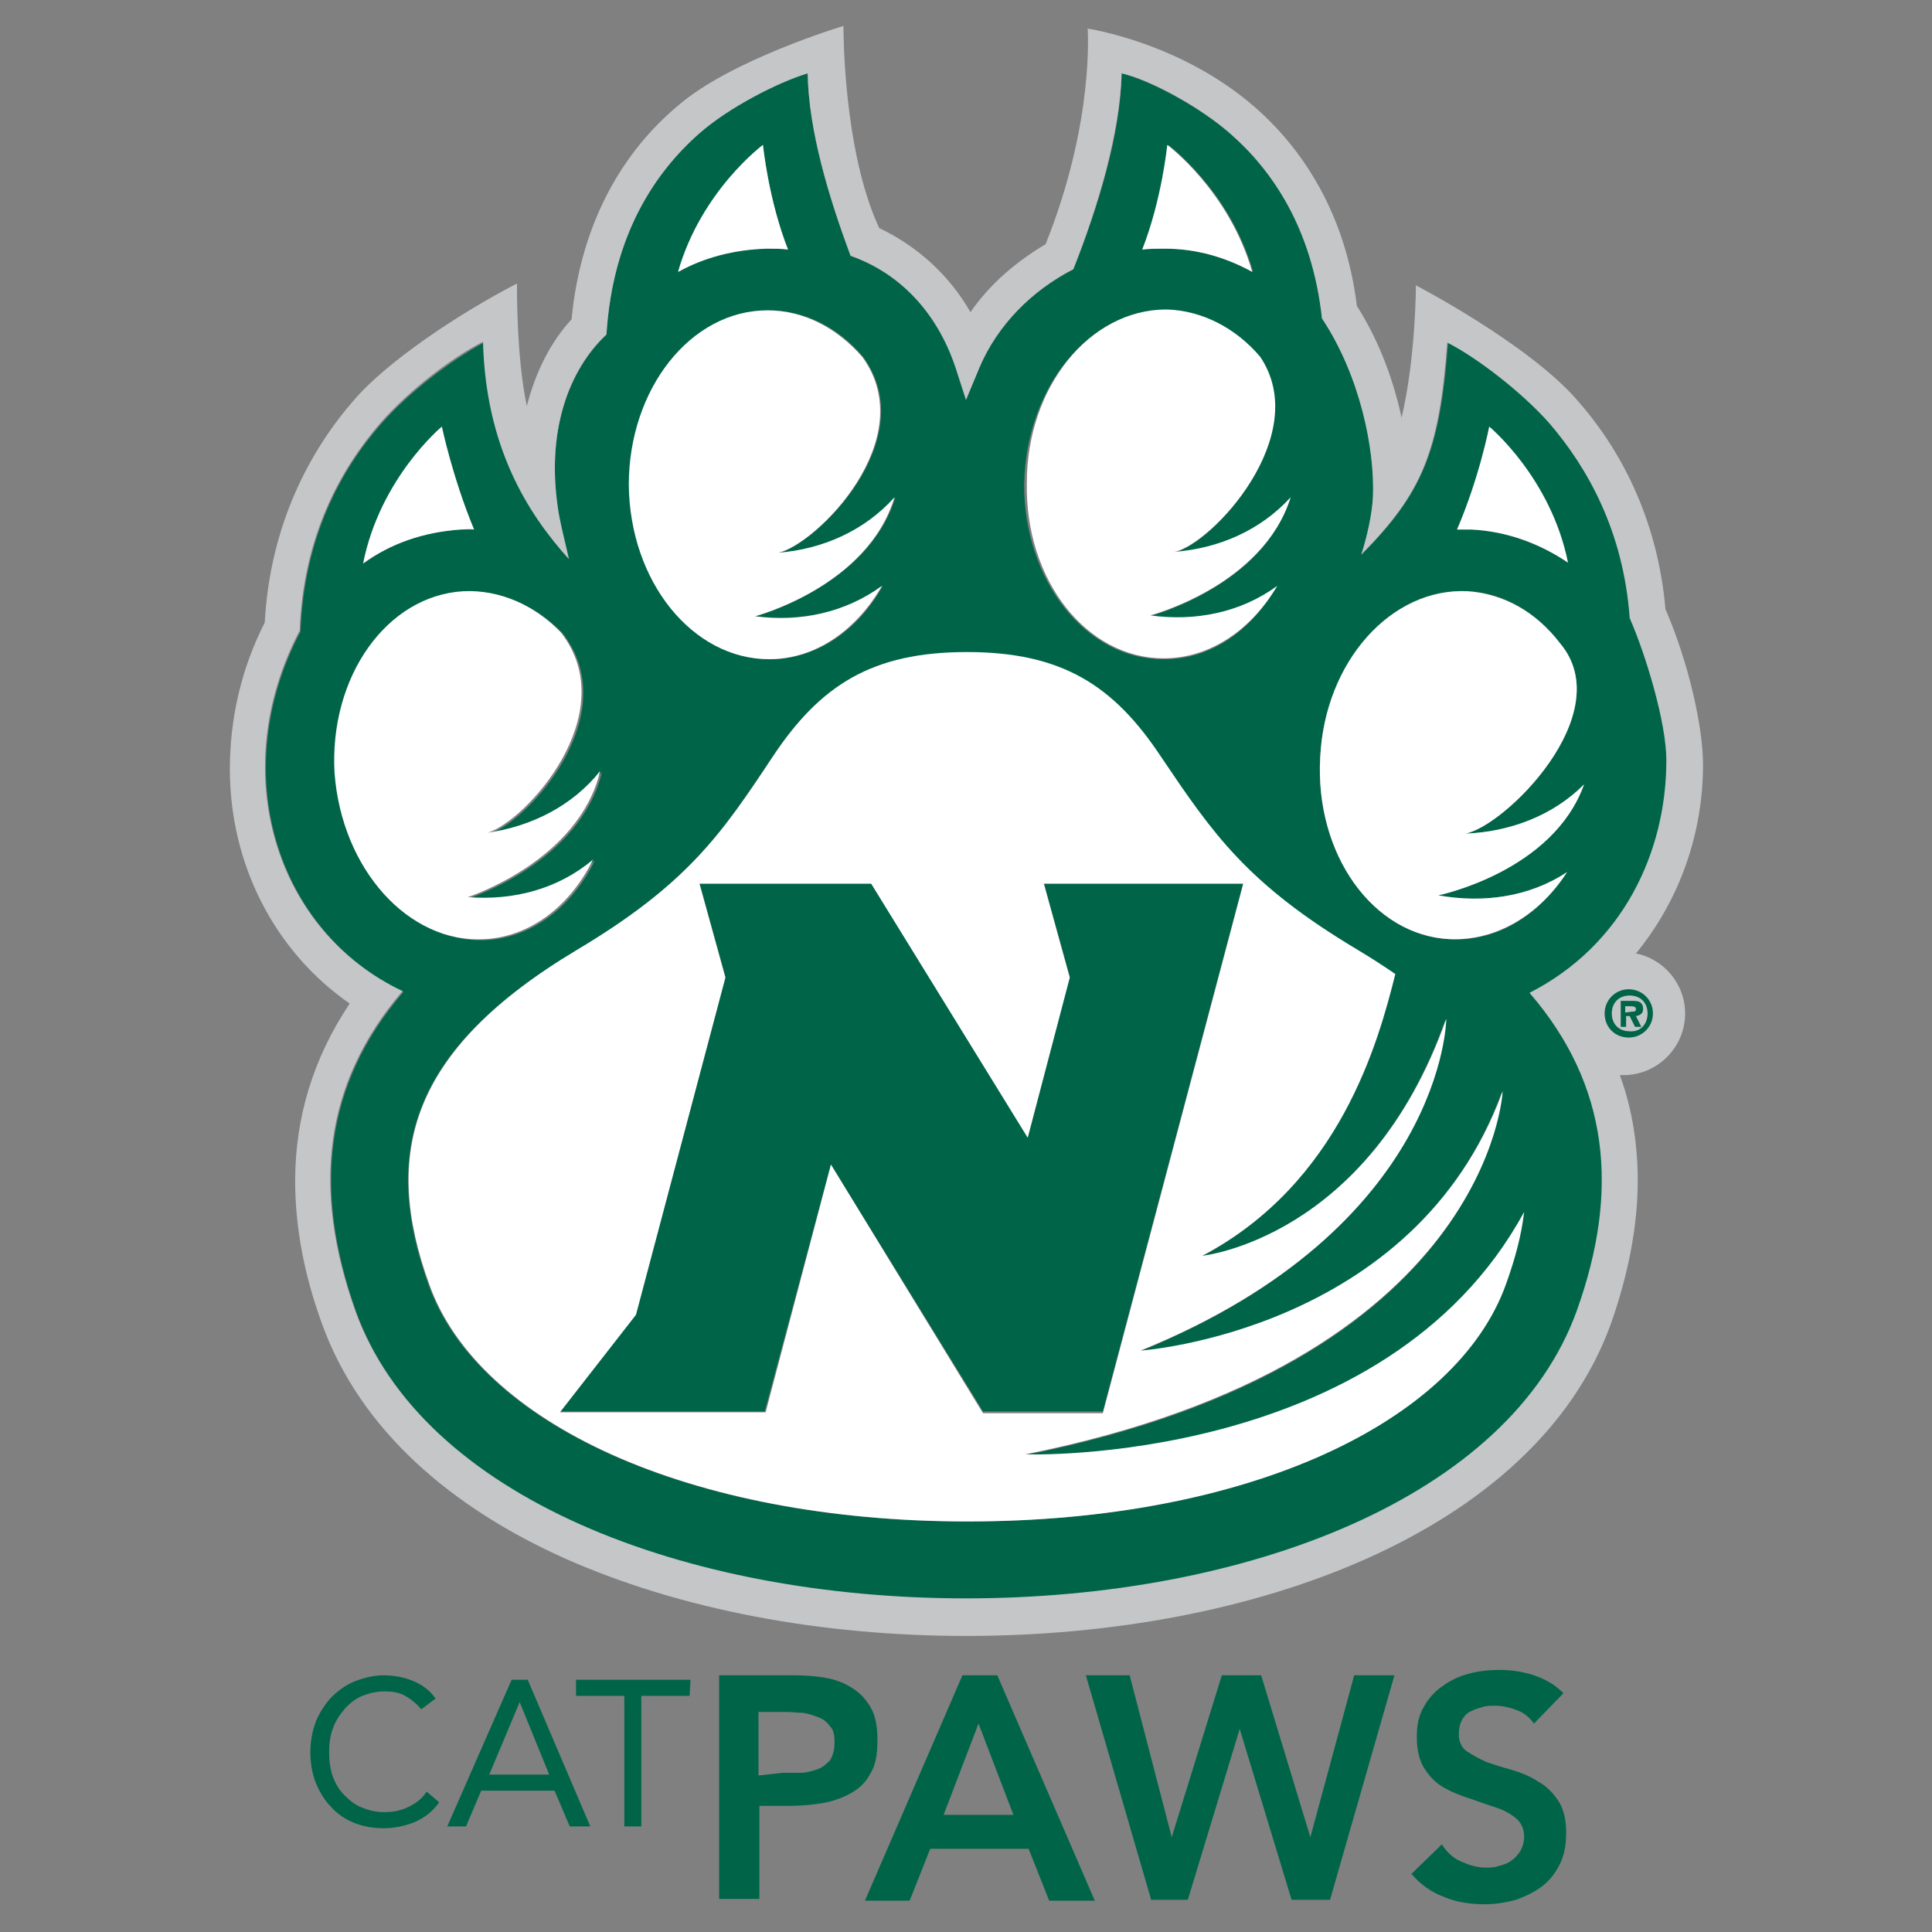 <?xml version="1.0" encoding="utf-8"?>
<!-- Generator: Adobe Illustrator 23.0.3, SVG Export Plug-In . SVG Version: 6.00 Build 0)  -->
<svg version="1.1" id="Layer_1" xmlns="http://www.w3.org/2000/svg" xmlns:xlink="http://www.w3.org/1999/xlink" x="0px" y="0px"
	 viewBox="0 0 216 216" style="enable-background:new 0 0 216 216;" xml:space="preserve">
<rect x="0" y="0" width="216" height="216" fill="#808080" stroke="none"/>
<style type="text/css">
	.st0{fill:#006548;}
	.st1{fill:#C4C6C8;}
	.st2{fill:#FFFFFF;}
</style>
<path class="st0" d="M28,169.8"/>
<g>
	<path class="st0" d="M186.4,85c0-4.2-2.3-11.9-4.1-15.9c-0.7-9.7-4.6-16.8-9-21.8c-3.1-3.5-8.2-7.4-11.4-9
		C161,50.5,159,55.2,152.2,62c0.6-1.9,1.2-4.4,1.3-6.5c0.2-5.2-1.3-13.4-5.7-19.9c-1.1-10.1-5.5-16.6-10.3-20.7
		c-3.3-2.9-8.9-5.9-12.1-6.7c-0.1,6.7-2.6,14.9-5.4,21.9c-4.6,2.4-8.5,6.2-10.5,11l-1.5,3.6l-1.2-3.7c-2.1-6.2-6.3-10.5-11.7-12.4
		c-2.5-6.7-4.7-14.1-4.8-20.4c-3.2,0.9-8.8,3.8-12.1,6.7c-5,4.4-9.7,11.4-10.4,22.5c-4.2,4-6.9,11-5.3,20.2c0.3,2,0.9,4.3,1.1,4.9
		C59,57.4,54.4,50,54.1,38.3c-3.7,2-8.3,5.5-11.4,9c-4.6,5.2-8.7,12.8-9.1,23.3c-8.3,15.8-2.7,33.5,11.5,40.3
		c-8.9,10.4-10.1,22.2-5.3,35.7c7.5,20.9,36.9,32.2,68.3,32.2c31.4,0,60.8-11.3,68.3-32.2c4.8-13.5,3.6-25.2-5.2-35.6
		C181.4,105.7,186.4,95.3,186.4,85z M166.5,47.7c0,0,6.8,5.7,8.8,15.2c-3.1-2.1-6.7-3.5-10.8-3.7c-0.5,0-1.1,0-1.6,0
		C165.4,53.4,166.5,47.7,166.5,47.7z M147.6,84.7c0.5-10.7,8-19.1,16.5-18.6c4.1,0.2,7.7,2.4,10.3,5.8c6.7,7.9-6.3,20.6-10.6,21.3
		c5-0.1,9.8-1.9,13.3-5.5c-3.5,9.7-16.3,12.4-16.3,12.4c5,0.9,10.1,0.2,14.4-2.6c-3.1,4.8-7.8,7.8-13.1,7.5
		C153.5,104.6,147,95.5,147.6,84.7z M130.6,16.2c0,0,6.9,5.1,9.5,14.2c-2.9-1.6-6.2-2.6-9.8-2.6c-0.8,0-1.7,0-2.5,0.1
		C129.9,22.3,130.6,16.2,130.6,16.2z M130.3,34.7c4.1,0,7.8,2,10.5,5.3c5.9,8.8-5.3,20.9-9.6,21.8c5-0.4,9.7-2.4,13-6.1
		c-3,9.9-15.7,13.2-15.7,13.2c5,0.6,10.1-0.3,14.2-3.3c-2.8,4.9-7.4,8.2-12.7,8.1c-8.6,0-15.5-8.8-15.5-19.5
		C114.7,43.3,121.7,34.7,130.3,34.7z M85.3,16.2c0,0,0.6,6.1,2.8,11.7c-0.7-0.1-1.5-0.1-2.2-0.1c-3.7,0-7.1,0.9-10,2.6
		C78.5,21.3,85.3,16.2,85.3,16.2z M85.9,34.7c4.1,0,7.8,1.9,10.6,5.2c6.7,9.2-5.2,20.9-9.4,21.9c5-0.4,9.6-2.4,13-6.2
		c-3,9.9-15.6,13.3-15.6,13.3c5,0.6,10.1-0.4,14.2-3.4c-2.8,5-7.4,8.2-12.6,8.2c-8.6,0-15.6-8.7-15.6-19.4
		C70.4,43.4,77.3,34.7,85.9,34.7z M49.4,47.7c0,0,1.1,5.7,3.6,11.5c-0.5,0-1,0-1.5,0c-4.2,0.2-7.8,1.6-10.9,3.8
		C42.5,53.5,49.4,47.7,49.4,47.7z M37.6,86.5c-0.6-10.7,5.8-19.8,14.4-20.3c4.1-0.2,7.9,1.5,10.9,4.6c7.1,9.1-4,21.2-8.2,22.4
		c4.9-0.7,9.5-3,12.6-6.9c-2.4,10.1-14.8,14.1-14.8,14.1c5,0.3,10.1-0.9,14-4.2c-2.5,5.1-6.9,8.6-12.1,8.9
		C45.7,105.5,38.2,97.2,37.6,86.5z M168.3,143.5c-5.5,15.5-28.9,26.6-60.2,26.6c-31.1,0-54.7-11-60.2-26.5
		c-5.2-14.6-2.2-26.2,16.5-37.3c12.4-7.4,16.2-13,21.9-21.6C91.6,76.7,97.5,73,108,73c10.7,0,16.5,3.7,21.7,11.7
		c5.7,8.6,9.6,14.2,22,21.6c1.5,0.9,2.9,1.8,4.2,2.7c-1.9,7.5-6.3,23.4-21.6,31.5c0,0,18.6-1.9,27.3-26.5c0,0-0.2,23.3-34.2,37.1
		c0,0,30.7-2.1,40.5-29c0,0-1.2,30.3-53.4,40.6c0,0,40.4,1.4,55.8-27C170,138.1,169.3,140.8,168.3,143.5z"/>
	<polygon class="st0" points="139,98.7 116.7,98.7 119.6,109.2 114.9,127.1 97.4,98.7 78.2,98.7 81.1,109.2 71.1,146.9 62.6,157.8 
		85.5,157.8 92.9,130.2 109.9,157.8 123.3,157.8 	"/>
</g>
<path class="st1" d="M182.9,106.6C182.9,106.6,182.9,106.6,182.9,106.6c5-6.1,7.5-13.6,7.5-21.1c0-4.2-1.6-11.4-4.2-17.4
	c-0.9-10.3-5.2-18.1-9.9-23.4c-5.5-6.3-18-12.8-18-12.8s0,8-1.6,14.8c-0.9-4.1-2.4-8.4-5-12.5c-1.3-10.6-6.3-17.8-11.5-22.3
	c-8.3-7.2-18.6-8.7-18.6-8.7s0.8,10.4-4.7,24.1c-3.2,1.9-6.2,4.4-8.4,7.6c-2.4-4.2-6-7.4-10.2-9.4c-4.1-8.8-4-22.6-4-22.6
	s-12.7,3.8-18.6,9C70.1,16.6,65,24.3,63.9,35.7c-2.3,2.5-4,5.8-5,9.7c-1.2-5.6-1.1-13.7-1.1-13.7c-6.6,3.4-14.6,8.8-18.2,13
	c-4.9,5.6-9.4,13.9-10,24.9c-2.7,5.3-3.9,10.9-3.9,16.4c0,10.5,4.9,20.3,13.4,26.2c-4.1,6.1-6.1,12.8-6.1,19.8c0,5.2,1,10.5,3,16
	c4.3,11.9,14.5,20.6,27.3,26.3c12.9,5.7,28.6,8.6,44.7,8.6c16.2,0,31.9-2.9,44.7-8.6c12.8-5.7,23.1-14.4,27.4-26.3
	c1.9-5.4,3-10.8,3-16c0-4-0.6-8-2-11.8c0,0,0,0,0,0c0.1,0,0.3,0,0.4,0c3.8,0,6.9-3.1,6.9-6.9C188.4,110,186,107.2,182.9,106.6z
	 M176.3,146.5c-7.5,20.9-36.9,32.2-68.3,32.2c-31.4,0-60.8-11.3-68.3-32.2c-4.8-13.5-3.6-25.3,5.3-35.7
	c-14.2-6.7-19.8-24.5-11.5-40.3C33.9,60,38,52.5,42.6,47.2c3.1-3.5,7.7-7.1,11.4-9c0.3,11.7,4.9,19.1,9.6,24.3
	c-0.1-0.6-0.7-2.9-1.1-4.9c-1.6-9.3,1.1-16.3,5.3-20.2c0.7-11.1,5.4-18.1,10.4-22.5c3.3-2.9,8.8-5.7,12.1-6.7
	c0.1,6.3,2.3,13.7,4.8,20.4c5.4,1.9,9.6,6.2,11.7,12.4l1.2,3.7l1.5-3.6c2-4.7,5.8-8.6,10.5-11c2.8-7.1,5.2-15.2,5.4-21.9
	c3.2,0.7,8.8,3.8,12.1,6.7c4.7,4.1,9.2,10.6,10.3,20.7c4.3,6.5,5.9,14.7,5.7,19.9c-0.1,2.1-0.7,4.6-1.3,6.5
	c6.8-6.9,8.7-11.5,9.6-23.7c3.2,1.6,8.3,5.5,11.4,9c4.3,5,8.3,12.1,9,21.8c1.8,4.1,4.1,11.7,4.1,15.9c0,10.3-4.9,20.7-15.3,26
	C179.9,121.3,181.1,133.1,176.3,146.5z"/>
<g>
	<path class="st2" d="M88.1,27.9c-2.2-5.6-2.8-11.7-2.8-11.7s-6.9,5.1-9.5,14.2c2.9-1.6,6.3-2.5,10-2.6
		C86.6,27.8,87.4,27.8,88.1,27.9z"/>
	<path class="st2" d="M53,59.2c-2.4-5.8-3.6-11.5-3.6-11.5s-6.9,5.7-8.8,15.3c3-2.2,6.7-3.5,10.9-3.8C52,59.2,52.5,59.1,53,59.2z"/>
	<path class="st2" d="M114.6,162.6c52.1-10.4,53.4-40.6,53.4-40.6c-9.8,26.9-40.5,29-40.5,29c34-13.8,34.2-37.1,34.2-37.1
		c-8.7,24.6-27.3,26.5-27.3,26.5c15.4-8.1,19.7-23.9,21.6-31.5c-1.3-0.9-2.7-1.8-4.2-2.7c-12.4-7.4-16.2-13-22-21.6
		c-5.3-8-11.1-11.7-21.7-11.7c-10.6,0-16.4,3.7-21.7,11.7c-5.7,8.6-9.5,14.2-21.9,21.6C45.8,117.4,42.7,129,48,143.6
		c5.5,15.5,29.1,26.5,60.2,26.5c31.4,0,54.7-11.1,60.2-26.6c1-2.8,1.7-5.4,2-8C154.9,164,114.6,162.6,114.6,162.6z M92.9,130.2
		l-7.3,27.7H62.6l8.5-10.9l10-37.7l-2.9-10.5h19.2l17.5,28.4l4.7-17.9l-2.9-10.5H139l-15.7,59.2h-13.4L92.9,130.2z"/>
	<path class="st2" d="M54.2,105c5.2-0.3,9.6-3.8,12.1-8.9c-3.9,3.3-8.9,4.6-14,4.2c0,0,12.4-4,14.8-14.1c-3.1,3.9-7.7,6.2-12.6,6.9
		c4.2-1.2,15.3-13.3,8.2-22.4c-2.9-3-6.8-4.8-10.9-4.6c-8.6,0.5-15,9.6-14.4,20.3C38.2,97.2,45.7,105.5,54.2,105z"/>
	<path class="st2" d="M86,73.7c5.2,0,9.8-3.3,12.6-8.2c-4.1,3-9.2,4.1-14.2,3.4c0,0,12.6-3.3,15.6-13.3c-3.3,3.7-8,5.8-13,6.2
		c4.2-0.9,16.1-12.7,9.4-21.9c-2.8-3.2-6.5-5.2-10.6-5.2c-8.6,0-15.5,8.8-15.5,19.5C70.4,65,77.4,73.7,86,73.7z"/>
	<path class="st2" d="M130.1,73.6c5.2,0,9.8-3.2,12.7-8.1c-4.1,3-9.2,4-14.2,3.3c0,0,12.6-3.3,15.7-13.2c-3.4,3.7-8,5.7-13,6.1
		c4.2-0.9,15.5-13,9.6-21.8c-2.7-3.2-6.5-5.2-10.5-5.3c-8.6,0-15.6,8.7-15.6,19.4C114.6,64.9,121.5,73.6,130.1,73.6z"/>
	<path class="st2" d="M162.1,105c5.2,0.2,10-2.7,13.1-7.5c-4.2,2.8-9.4,3.5-14.4,2.6c0,0,12.8-2.6,16.3-12.4
		c-3.5,3.5-8.3,5.3-13.3,5.5c4.3-0.7,17.3-13.4,10.6-21.3c-2.6-3.4-6.2-5.5-10.3-5.8c-8.6-0.4-16,7.9-16.5,18.6
		C147,95.5,153.5,104.6,162.1,105z"/>
	<path class="st2" d="M140,30.4c-2.6-9.1-9.5-14.2-9.5-14.2s-0.6,6.1-2.8,11.7c0.8-0.1,1.6-0.1,2.5-0.1
		C133.8,27.8,137.1,28.8,140,30.4z"/>
	<path class="st2" d="M175.3,62.9c-1.9-9.5-8.8-15.2-8.8-15.2s-1.1,5.7-3.6,11.5c0.5,0,1.1,0,1.6,0
		C168.5,59.4,172.2,60.8,175.3,62.9z"/>
</g>
<g>
	<path class="st0" d="M179.4,113.3c0-1.5,1.2-2.7,2.7-2.7c1.5,0,2.7,1.2,2.7,2.7c0,1.5-1.2,2.7-2.7,2.7S179.4,114.9,179.4,113.3z
		 M184.2,113.3c0-1.2-0.8-2-2-2c-1.2,0-2,0.8-2,2c0,1.2,0.8,2,2,2C183.3,115.4,184.2,114.6,184.2,113.3z M183.5,114.8h-0.7l-0.6-1.2
		h-0.4v1.2h-0.6v-2.9h1.4c0.7,0,1.1,0.2,1.1,0.9c0,0.5-0.3,0.7-0.8,0.8L183.5,114.8z M182.5,113.1c0.2,0,0.4,0,0.4-0.3
		c0-0.3-0.4-0.3-0.6-0.3h-0.6v0.7L182.5,113.1L182.5,113.1z"/>
</g>
<g>
	<path class="st0" d="M47.1,191.1c-0.5-0.6-1.1-1.1-1.8-1.5s-1.5-0.5-2.3-0.5c-0.9,0-1.7,0.2-2.5,0.5c-0.7,0.3-1.4,0.8-2,1.5
		c-0.5,0.6-1,1.3-1.3,2.2c-0.3,0.8-0.4,1.7-0.4,2.6c0,0.9,0.1,1.8,0.4,2.7c0.3,0.8,0.7,1.5,1.3,2.1s1.2,1.1,2,1.4
		c0.7,0.3,1.6,0.5,2.5,0.5c1,0,1.9-0.2,2.7-0.6c0.8-0.4,1.5-0.9,2-1.7l1.4,1.2c-0.7,1-1.6,1.7-2.7,2.2c-1,0.4-2.2,0.7-3.5,0.7
		c-1.2,0-2.3-0.2-3.3-0.6c-1-0.4-1.9-1-2.6-1.8c-0.7-0.7-1.3-1.7-1.7-2.7c-0.4-1-0.6-2.2-0.6-3.4c0-1.2,0.2-2.3,0.6-3.4
		c0.4-1,1-1.9,1.7-2.7c0.7-0.7,1.6-1.4,2.6-1.8c1-0.4,2.1-0.7,3.3-0.7c1.1,0,2.2,0.2,3.2,0.6c1,0.4,1.9,1,2.6,2L47.1,191.1z"/>
	<path class="st0" d="M57.2,187.8h1.8l7,16.4h-2.3l-1.7-4h-8.2l-1.7,4H50L57.2,187.8z M58.1,190.3L58.1,190.3l-3.4,8.1h6.7
		L58.1,190.3z"/>
	<path class="st0" d="M77.1,189.6h-5.4v14.6h-1.9v-14.6h-5.4v-1.8h12.8L77.1,189.6L77.1,189.6z"/>
</g>
<g>
	<path class="st0" d="M80.4,187.3h8.5c1.2,0,2.4,0.1,3.5,0.3c1.1,0.2,2.1,0.6,3,1.2c0.8,0.5,1.5,1.3,2,2.2s0.7,2.1,0.7,3.5
		c0,1.6-0.2,2.9-0.8,3.8c-0.5,1-1.3,1.7-2.2,2.2c-0.9,0.5-2,0.9-3.2,1.1c-1.2,0.2-2.5,0.3-3.8,0.3h-3.2v10.4h-4.5L80.4,187.3
		L80.4,187.3z M87.5,198.2c0.6,0,1.3,0,2,0s1.3-0.2,1.9-0.4c0.6-0.2,1-0.6,1.4-1c0.3-0.5,0.5-1.1,0.5-2c0-0.8-0.1-1.4-0.5-1.8
		c-0.3-0.4-0.7-0.8-1.3-1c-0.5-0.2-1.1-0.4-1.7-0.5c-0.6,0-1.2-0.1-1.8-0.1h-3.2v7.1L87.5,198.2L87.5,198.2z"/>
	<path class="st0" d="M107.6,187.3h3.9l10.9,25.2h-5.1l-2.3-5.8H104l-2.3,5.8h-5L107.6,187.3z M113.3,202.9l-3.9-10.2l-3.9,10.2
		H113.3z"/>
	<path class="st0" d="M121.4,187.3h4.9l4.7,18.1h0l5.6-18.1h4.4l5.5,18.1h0l4.9-18.1h4.5l-7.2,25.1h-4.3l-5.8-19.1h0l-5.8,19.1h-4.1
		L121.4,187.3z"/>
	<path class="st0" d="M171.5,192.7c-0.5-0.7-1.1-1.2-1.9-1.5c-0.8-0.3-1.6-0.5-2.5-0.5c-0.5,0-1,0-1.5,0.2c-0.5,0.1-0.9,0.3-1.3,0.5
		c-0.4,0.2-0.7,0.6-0.9,1s-0.3,0.9-0.3,1.5c0,0.8,0.3,1.5,0.9,1.9c0.6,0.4,1.3,0.8,2.2,1.2c0.9,0.3,1.8,0.6,2.9,0.9
		c1,0.3,2,0.7,2.9,1.3c0.9,0.5,1.6,1.2,2.2,2.1s0.9,2.1,0.9,3.6c0,1.3-0.2,2.5-0.7,3.5c-0.5,1-1.1,1.8-2,2.5
		c-0.8,0.6-1.8,1.1-2.9,1.5c-1.1,0.3-2.3,0.5-3.5,0.5c-1.5,0-3.1-0.2-4.5-0.8c-1.4-0.5-2.7-1.4-3.7-2.6l3.4-3.3
		c0.5,0.8,1.2,1.5,2.1,1.9c0.9,0.4,1.8,0.7,2.8,0.7c0.5,0,1,0,1.5-0.2c0.5-0.1,1-0.3,1.4-0.6c0.4-0.3,0.7-0.6,1-1.1
		c0.2-0.4,0.4-0.9,0.4-1.5c0-0.9-0.3-1.6-0.9-2.1c-0.6-0.5-1.3-0.9-2.2-1.2c-0.9-0.3-1.8-0.6-2.9-1c-1-0.3-2-0.7-2.9-1.2
		c-0.9-0.5-1.6-1.2-2.2-2.1c-0.6-0.9-0.9-2.1-0.9-3.6c0-1.3,0.2-2.4,0.8-3.4c0.5-0.9,1.2-1.7,2.1-2.3c0.8-0.6,1.8-1.1,3-1.4
		c1.1-0.3,2.2-0.4,3.4-0.4c1.3,0,2.6,0.2,3.8,0.6c1.2,0.4,2.3,1,3.3,2L171.5,192.7z"/>
</g>
</svg>
